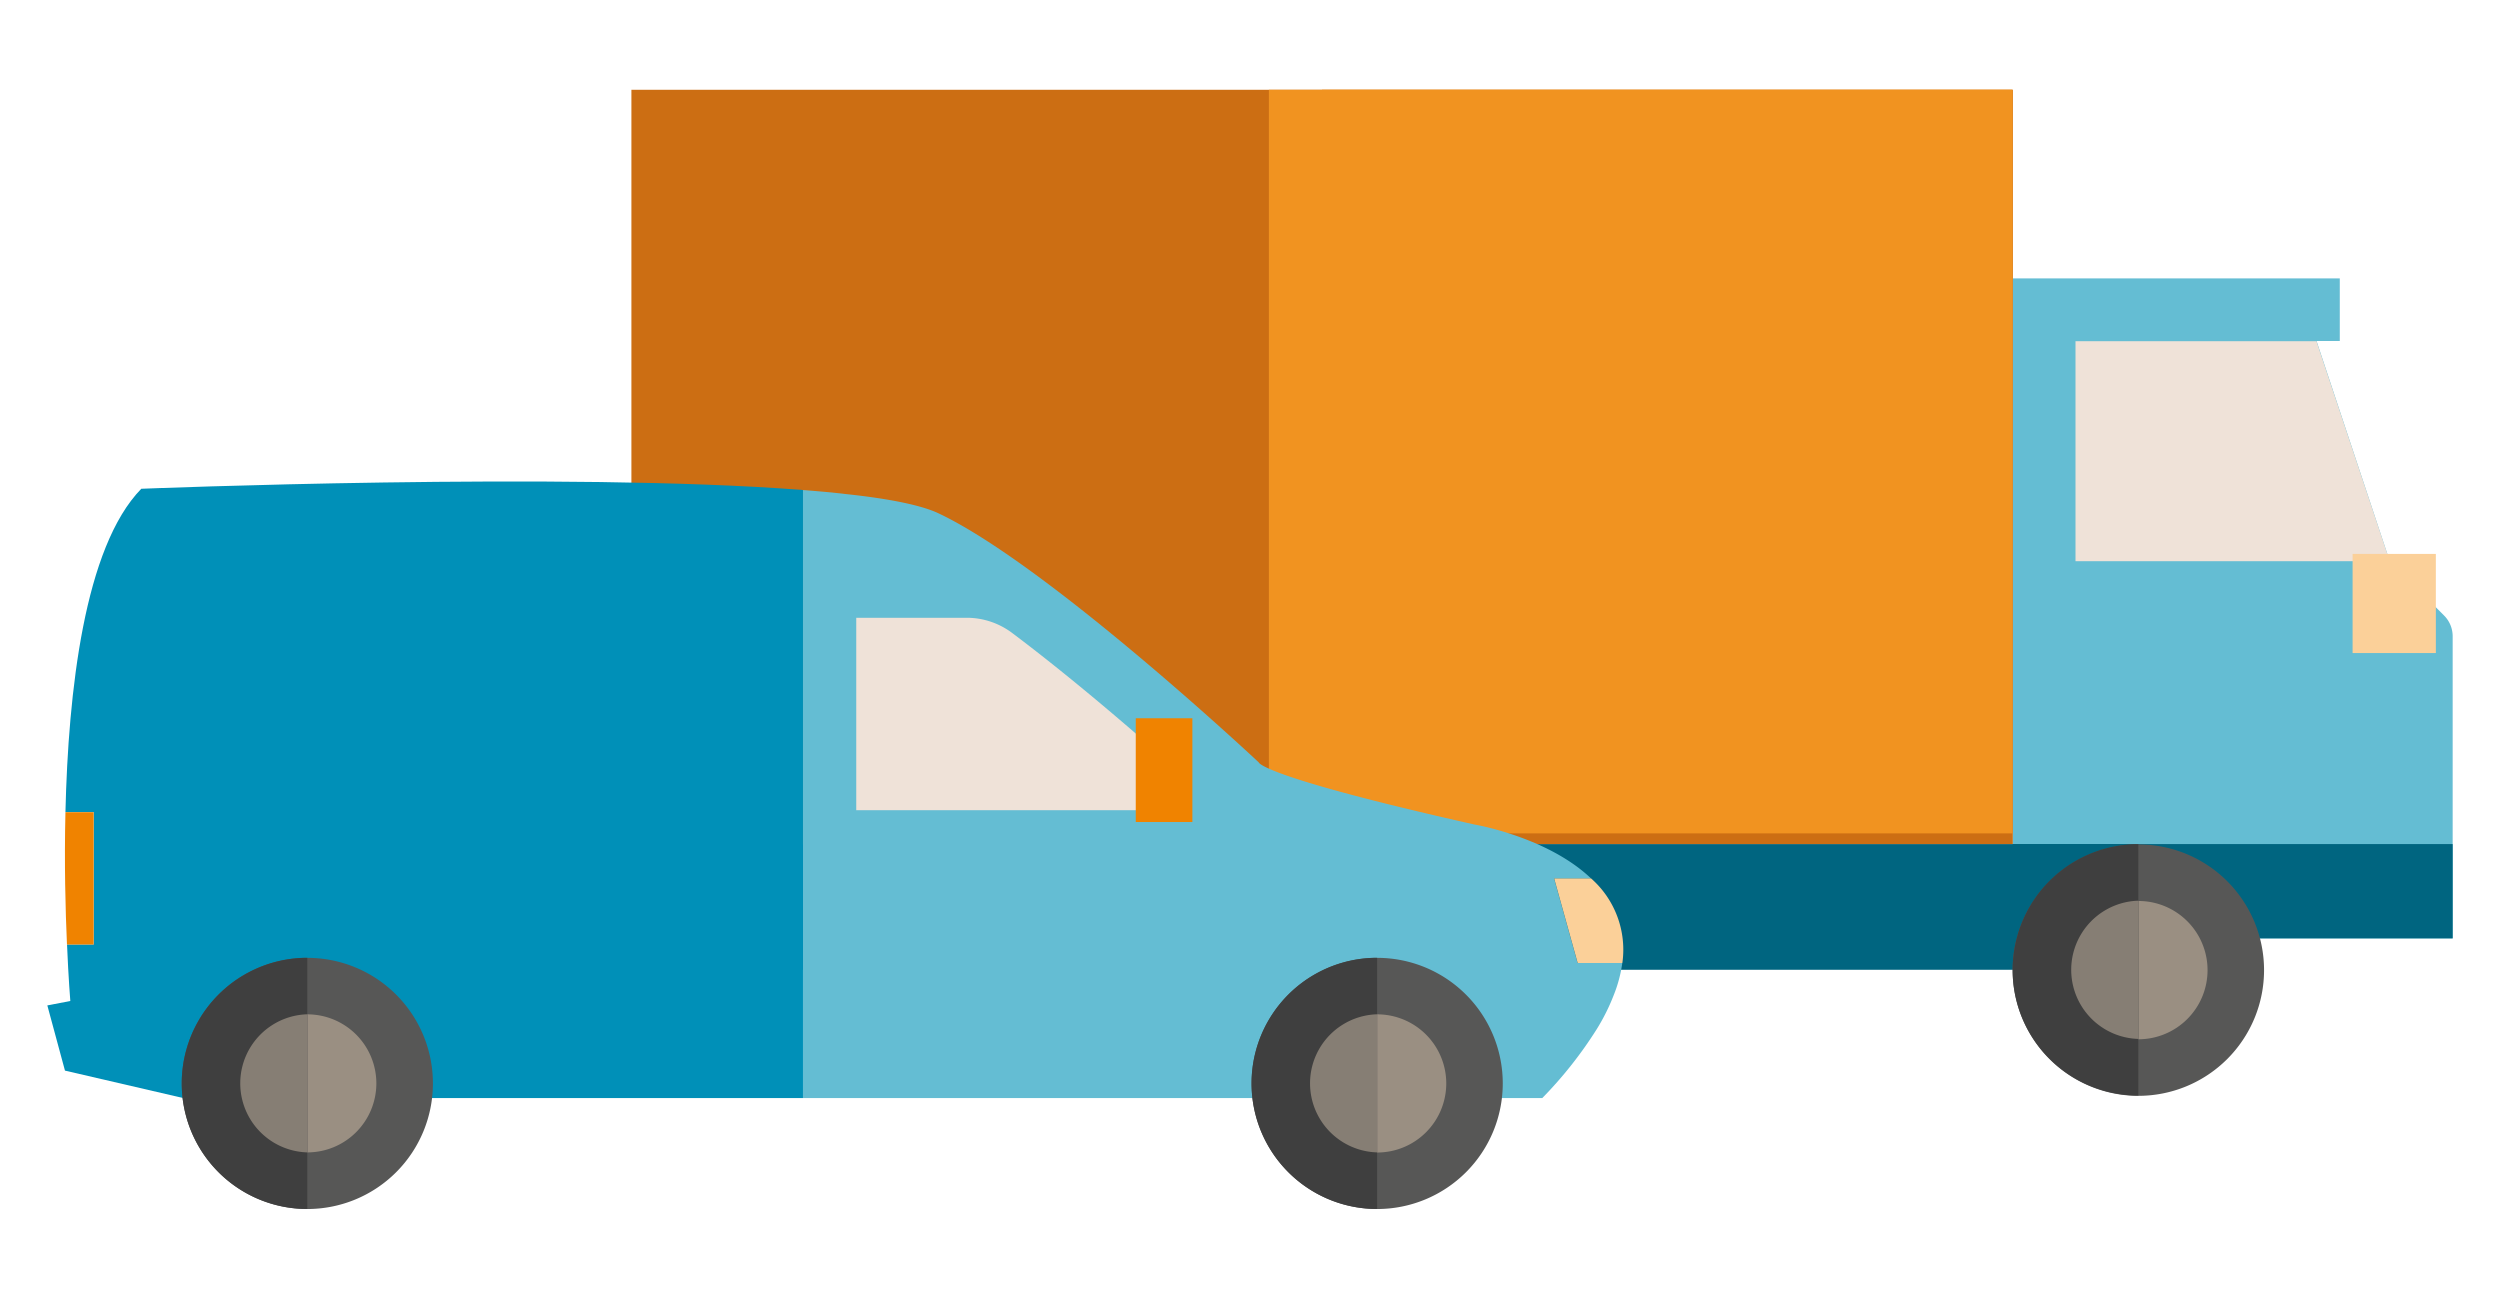 <?xml version="1.0" encoding="UTF-8"?> <svg xmlns="http://www.w3.org/2000/svg" id="Laag_1" data-name="Laag 1" viewBox="0 0 425.2 220.89"><defs><style>.cls-1{fill:#f08300;}.cls-2{fill:#64bdd3;}.cls-3{fill:#efe2d8;}.cls-4{fill:#006580;}.cls-5{fill:#fbd099;}.cls-6{fill:#575756;}.cls-7{fill:#9a8f82;}.cls-8{fill:#3f3f3f;}.cls-9{fill:#867e74;}.cls-10{fill:#cc6e13;}.cls-11{fill:#f19320;}.cls-12{fill:#0090b8;}</style></defs><rect class="cls-1" x="224.85" y="15.27" width="117.46" height="128.29"></rect><path class="cls-2" d="M394,58h3.95V47.35H342.31V159.6h74.84V108.22a5,5,0,0,0-1.47-3.54l-9.23-9.23L394,58"></path><polygon class="cls-3" points="353 58.03 353 95.45 406.45 95.45 393.98 58.03 353 58.03"></polygon><rect class="cls-4" x="342.31" y="143.56" width="74.84" height="16.04"></rect><rect class="cls-4" x="122.17" y="143.56" width="241.52" height="21.38"></rect><rect class="cls-5" x="400.13" y="94.21" width="14.16" height="16.86"></rect><path class="cls-6" d="M194.43,165a21.38,21.38,0,1,0,21.38-21.38A21.38,21.38,0,0,0,194.43,165"></path><path class="cls-7" d="M204.05,165a11.76,11.76,0,1,0,11.76-11.76A11.76,11.76,0,0,0,204.05,165"></path><path class="cls-8" d="M215.81,186.33a21.38,21.38,0,1,1,0-42.76Z"></path><path class="cls-9" d="M215.81,176.7a11.76,11.76,0,1,1,0-23.51Z"></path><path class="cls-6" d="M151.67,165a21.38,21.38,0,1,0,21.38-21.38A21.38,21.38,0,0,0,151.67,165"></path><path class="cls-7" d="M161.29,165a11.76,11.76,0,1,0,11.76-11.76A11.76,11.76,0,0,0,161.29,165"></path><path class="cls-8" d="M173.05,186.33a21.38,21.38,0,1,1,0-42.76Z"></path><path class="cls-9" d="M173.05,176.7a11.76,11.76,0,1,1,0-23.51Z"></path><path class="cls-6" d="M342.31,165a21.38,21.38,0,1,0,21.38-21.38A21.38,21.38,0,0,0,342.31,165"></path><path class="cls-7" d="M351.94,165a11.76,11.76,0,1,0,11.75-11.76A11.75,11.75,0,0,0,351.94,165"></path><path class="cls-8" d="M363.69,186.33a21.38,21.38,0,1,1,0-42.76Z"></path><path class="cls-9" d="M363.69,176.7a11.76,11.76,0,0,1,0-23.51Z"></path><rect class="cls-10" x="107.39" y="15.27" width="234.92" height="128.29"></rect><rect class="cls-11" x="215.81" y="15.27" width="126.47" height="126.47"></rect><path class="cls-2" d="M275.92,163.79a23.22,23.22,0,0,1-1.5,5.57,34.46,34.46,0,0,1-2.84,5.67,70.24,70.24,0,0,1-9.27,11.73H136.57V83.35c1.68.12,3.31.27,4.87.41.75.09,1.5.15,2.23.25,7.32.77,13,1.88,16,3.32,18.69,8.85,54.41,42.33,54.41,42.33s.16,2.36,36.67,10.57c0,0,12.4,2.08,19.85,9.17h-6.29l4,14.39Z"></path><path class="cls-3" d="M202.27,132.8v5H145.63V105.07h18.79a12.87,12.87,0,0,1,7.72,2.58c10.65,8,22.44,18.19,30.13,25.15"></path><path class="cls-12" d="M136.57,83.35V186.76H31.18l-20.13-4.67L8.05,171l3.91-.75s-.31-3.68-.56-9.62h4.54v-22.5H11.13c.48-20.51,3.21-45.07,12.9-55,0,0,72.57-2.92,112.54.21"></path><rect class="cls-1" x="193.17" y="122.16" width="9.63" height="17.65"></rect><path class="cls-5" d="M275.91,163.79h-7.58l-4-14.39h6.28a16.14,16.14,0,0,1,5.32,14.39"></path><path class="cls-1" d="M15.93,138.14v22.51H11.39c-.26-5.82-.47-13.79-.26-22.51Z"></path><path class="cls-6" d="M212.87,184.26a21.36,21.36,0,1,0,21.35-21.35,21.35,21.35,0,0,0-21.35,21.35"></path><path class="cls-7" d="M222.48,184.26a11.75,11.75,0,1,0,11.74-11.74,11.75,11.75,0,0,0-11.74,11.74"></path><path class="cls-8" d="M234.22,205.62a21.36,21.36,0,0,1,0-42.72Z"></path><path class="cls-9" d="M234.22,196a11.75,11.75,0,0,1,0-23.49Z"></path><path class="cls-6" d="M30.91,184.26a21.36,21.36,0,1,0,21.36-21.35,21.36,21.36,0,0,0-21.36,21.35"></path><path class="cls-7" d="M40.53,184.26a11.74,11.74,0,1,0,11.74-11.74,11.75,11.75,0,0,0-11.74,11.74"></path><path class="cls-8" d="M52.27,205.62a21.36,21.36,0,1,1,0-42.72Z"></path><path class="cls-9" d="M52.27,196a11.75,11.75,0,0,1,0-23.49Z"></path></svg> 